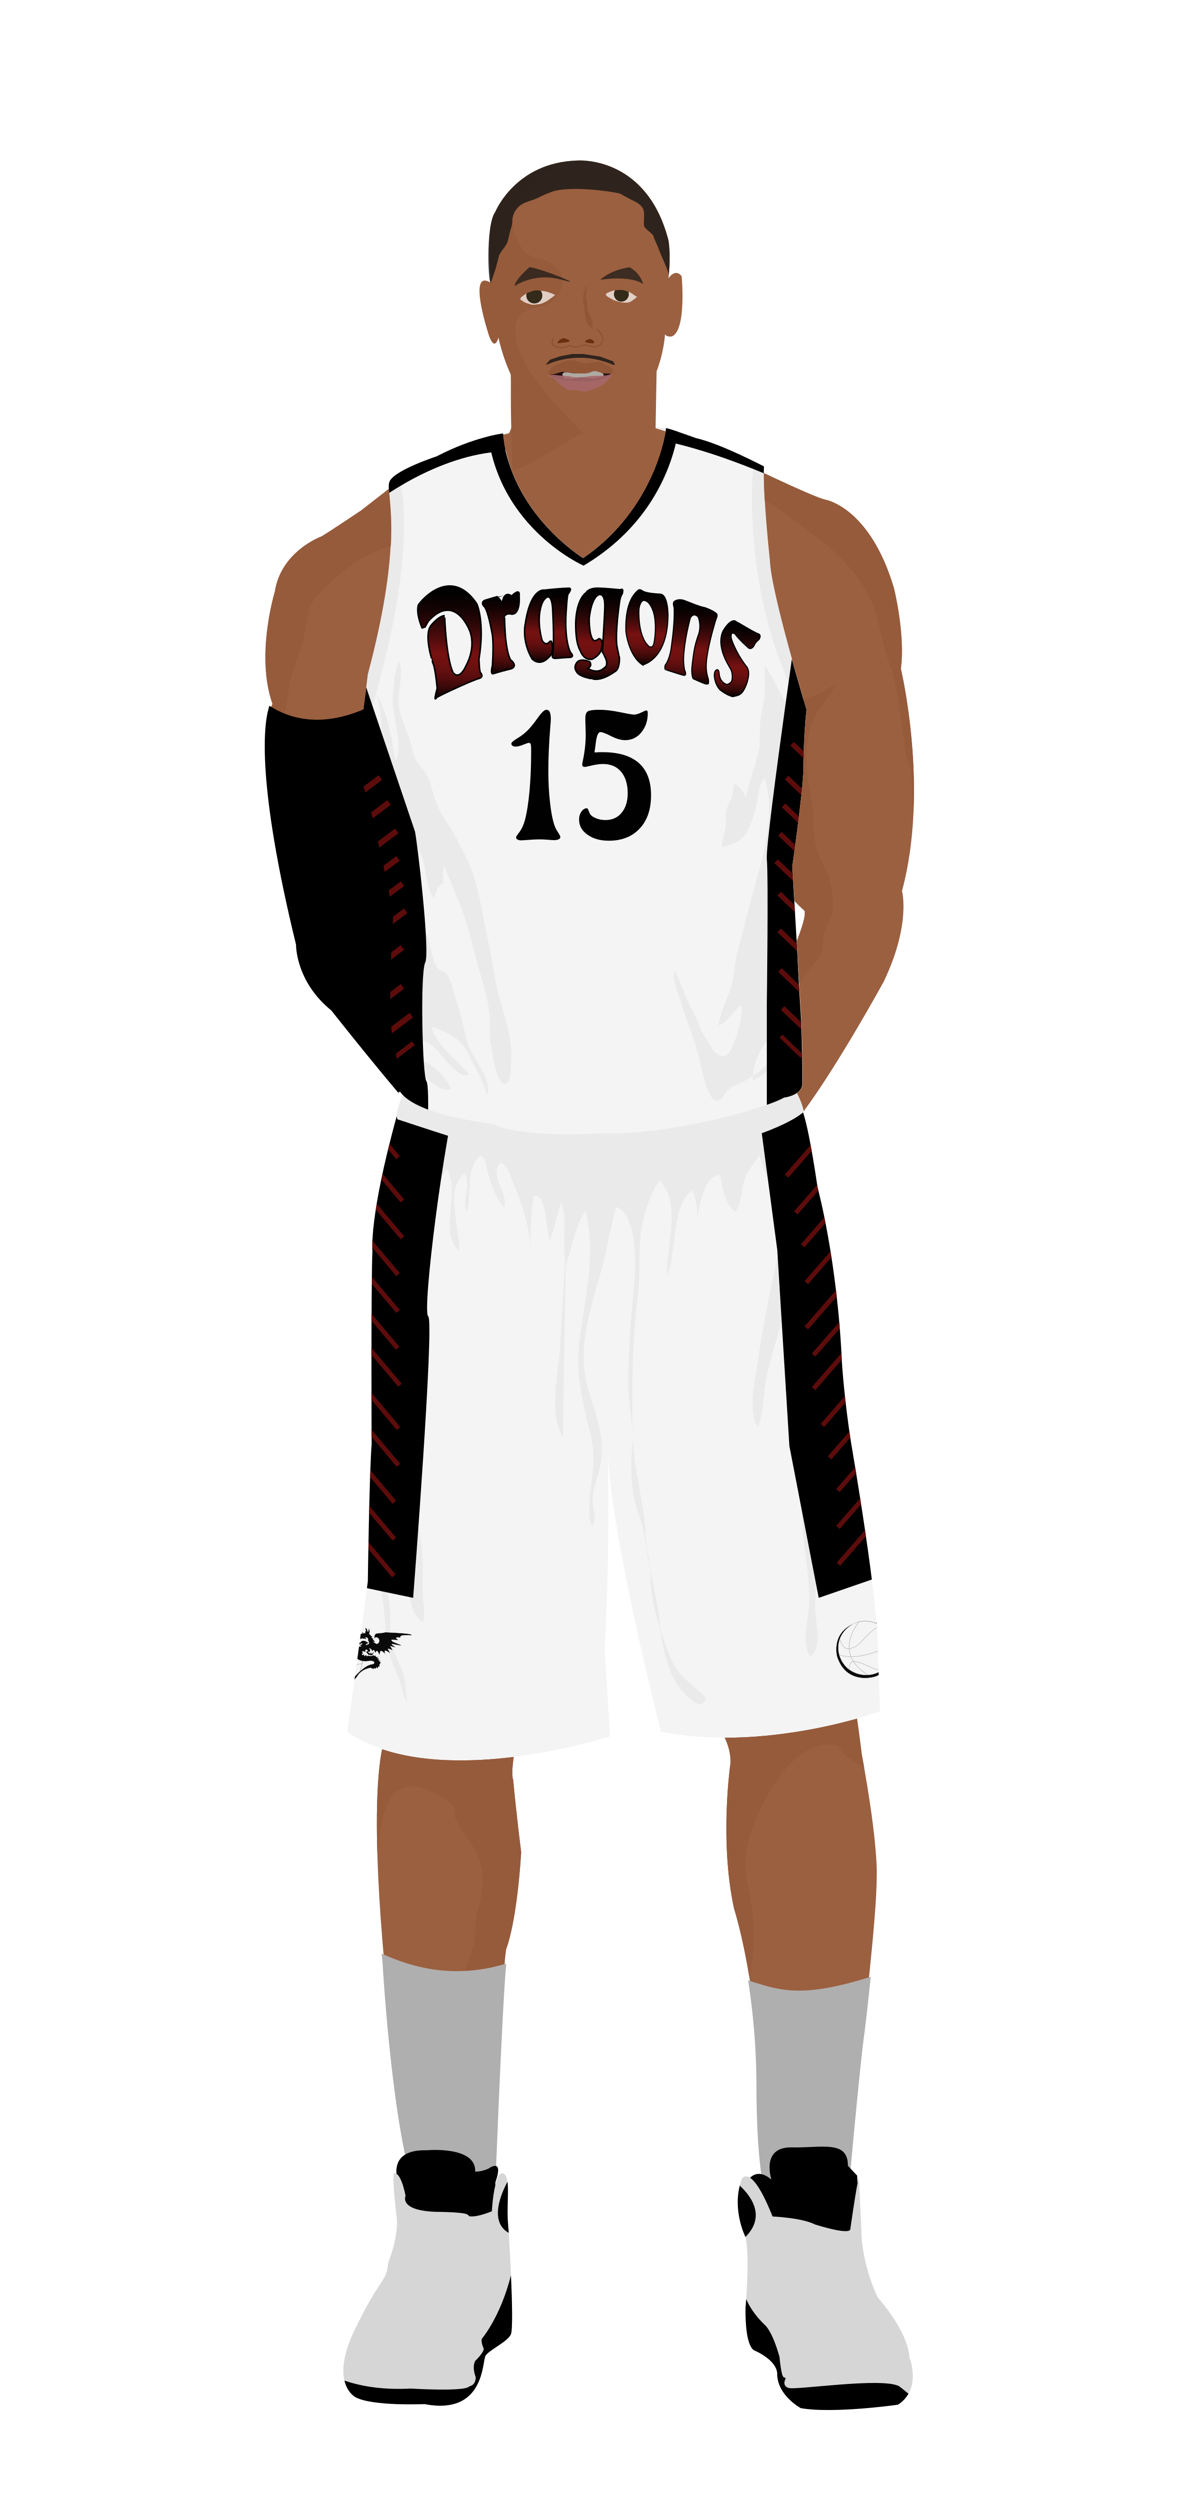 			<svg id="s5b3d707a7fda6" xmlns="http://www.w3.org/2000/svg" xmlns:xlink="http://www.w3.org/1999/xlink" x="0px" y="0px" width="1029.1px" height="2172px" viewBox="0 0 1029.1 2172">
			
			<defs>
				<style type="text/css"><![CDATA[
								
									#s5b3d707a7fda6 .headband .base{fill:#b0afaf;}
					#s5b3d707a7fda6 .headband .shadow{fill:#a6a5a5;}
					#s5b3d707a7fda6 .skin{fill:#9b6040;}
					#s5b3d707a7fda6 .skin.shadow{fill:#965b3b;}
					#s5b3d707a7fda6 .arms .wrap {fill:#000000;stroke-width:4;stroke:#000000}
					#s5b3d707a7fda6 .legs .wrap {fill:#000000;stroke-width:4;stroke:#000000}
					#s5b3d707a7fda6 .legs .socks {fill:#b0afaf;stroke-width:3;stroke:#b0afaf}
					#s5b3d707a7fda6 .shoes .base{fill:#d6d6d6;}
					#s5b3d707a7fda6 .shoes .sole{fill:#000000;}
								#s5b3d707a7fda6 .waist-base .uniform{fill:#e5e5e5;}
				]]></style>
			</defs>
			
			<defs><style type="text/css"><![CDATA[
#s5b3d707a7fda6 .uniform{fill:#f4f4f4;}
#s5b3d707a7fda6 .uniform.shadow{fill:#eaeaea;}
#s5b3d707a7fda6 .uniform-pattern .identifiers .number path{ fill:#020101;}
]]></style></defs>
<g class="uniform uniform-base"><g class="jersey jersey-base"><path class="uniform" d="M324.6,723.6c5.6,24.6,11.8,49.4,15,74.4c0,0-6.9,94.4,2,114.8l4.6,31.9c0,0,0.9,21.2,82.3,31.8c0,0,19.5,12.4,96.4,8c0,0,38,2.7,106.2-14.2c0,0,38-9.7,50.4-16.8c0,0,15.9-1.8,15.9-12.4c0-10.6-0.2-23.7-0.9-51.5c0,0-2.7-42.5-3.3-58.4c0,0-3.8-66.1-4.6-78.5c0,0,8.8-61,9.7-84c0,0,0-29.2,2.7-52.2c0,0-31-101.7-31.9-129.2c0,0-6.4-60.2-5.1-82.1c0,0-37.8-19.9-59.1-24.6c0,0-21.9-8-25.9-8.6c0,0-8,69-72.3,112.8c0,0-63.3-39.2-69.4-108.2c0,0-24.8,2.7-57.9,19.9c0,0-34.1,11.1-40.3,20.8c-6.2,9.7,15,39.8-19.5,169c0,0.1,0,0.2,0,0.3c-1.4,11.4-2.8,22.8-4.4,34.2c-1.8,12.6-6.1,26.6-5.9,39.2c0.1,8.7,6.8,32.3,14.3,56.9"/><path class="uniform shadow" d="M323.6,716.8c7.7,25.1,16.4,51.1,20.1,63.2c5.9,19.1,7.8,36,7.8,56.5c0,13.7-3.5,25.5-6.7,38.5c-1.8,7.5-4.8,23.2-0.1,30c1.5-4.8,3.2-9.7,4.8-14.4c2,11.6,5.2,29.3,13.3,38.7c4.7,5.4,21.2,20.9,29.2,16.7c-3.4-8.5-9.9-15-17.2-20.5c-6.8-5.1-18.4-5.7-16.7-15.8c2.1-12.8,16.7-3.4,21.7,2.4c4,4.6,21.5,28.1,27.4,20.6c-9.6-11.3-28.8-25.5-31.9-40.5c6.6,1.6,17.7,6.8,23,11.4c6.1,5.3,9.3,13.2,12.9,20.2c3.9,7.7,9.9,17.5,11.2,26c0.4,0,1.4,0.1,1.9,0.1c1-18.7-15.7-31-19.1-47.7c-2.6-12.6-6.2-25.7-10-37.8c-1.6-5.3-3.7-14.9-7.6-18.8c-1.8-1.9-5.1-2.1-6.5-3.7c-4.8-5.3-6.5-18.1-8.3-24.8c-2.7-9.9-7.8-17.5-12.8-26.5c-10.3-18.7-17.7-45.6-15.7-67c2,1.6,4,3,6.4,3.4c0.1-2.9,0.5-5.9,1.2-8.7c3.6,7.3,8.8,14.4,12.9,21.6c6.9,12.2,4,30.2,12.6,40.8c1.2-4.7,2.7-11.5,7.7-13.3c0.2-4.9-0.4-10.4,0.6-14.9c4.5,9.2,8.2,19.2,12.3,28.7c8.4,19.5,12.2,39.5,18.1,59.8c4.3,14.9,9.3,30.2,9.6,45.8c0.1,6.3-0.5,12.5,0.8,18.7c0.9,4.7,4.2,38.4,13.3,35.8c4.6-1.3,4-13.6,4.3-17.2c2.6-26.3-9.5-48.4-13.7-73.5c-2.4-14.6-5.1-28.3-8.2-43c-4.7-22.2-7.3-45.6-18.4-65.5c-4-7.1-7-14.6-11.3-21c-5.4-8-10.6-16.2-14.1-25.7c-2.5-7-3.7-14.9-7.2-21.5c-3.2-6-8.6-10.3-11.2-16.9c-1.5-3.9-2.1-8-3.2-12c-2.8-10.5-8.7-21.2-10.2-31.8c-1.6-11.3,5.4-30.4-0.5-39.6c-0.1,5.7-3.1,11-3.4,16.8c-0.3,4-0.8,7.9-1.2,11.9c-1.6,18.5,8.7,40.8,3.2,58.1c-3.4-4-2.9-12.3-3.9-17c-3-15.1-6.7-28.3-14.3-42.2c4.7,11.9,4.8,27.3,4.9,40c0,9-2.3,17.2-2,26.3c0.3,8.8,2.9,17.1,3.9,25.7c-6.4-5.9-11.3,20.1-9,30.3"/><path class="uniform shadow" d="M660.1,650c0.5-11.7-0.1-23.1,2.5-34.4c1.1-4.9,2-9.6,2.1-14.6c0.2-7.3-0.3-15.1,0.1-22.2c8.2,10.1,11.9,22.7,19.1,33.2c1.6-4.2,0.5-10.4,0.7-15.1c7.3,7,11,25.7,11.9,35.4c1.5,16.6-4.4,33.9-8.1,49.9c-2.7,11.9-3.5,24.1-5.2,36.1c-2.2,15.5-7.6,30.4-6.5,46.5c7.1-1.3,7.5,10.2,6.6,14.9c-2.5,13.6-5.1,23.4-4.7,37.4c0.3,10.3-2.1,18.9-4,28.8c-0.8,4.1-5.6,11.5-4.9,14.6c9.6-2.8,4.5-17.3,10.9-19.4c0.7,10.5-3.3,18.2-3.9,28.2c-0.5,8.7,1.1,16.9,2.1,25.4c2.1-1,3.5-3.2,3.7-5.5c-5.7,7.8-14.4,11.6-19.5,20.1c-5.2,8.6-9.2,19.4-8.8,29.5c5.8-2.7,12.5-7.4,15.7-13.1c2.9-5,2.9-8.3,7.4-12.3c-9.7,11.7-19.8,20.7-33.3,27.3c-4.8,2.3-8.8,3.3-12.4,7.4c-2.2,2.5-4.3,9-9.2,8.1c-7.2-1.3-11.9-24.9-13.5-31.6c-2.9-12.9-6.6-24.2-11.2-36.4c-3.2-8.5-5.7-17.4-8.6-26c-2-5.8-4.4-13.7-2.8-19.3c5.8,11.3,9.2,23.4,15.5,34.6c4.3,7.7,6.1,16.1,10.9,23.4c3.2,5,8.4,16.2,15,16.5c7.1,0.3,9.7-10.3,11.7-15.5c3.6-9.2,5.9-18.7,5.1-28.7c-6.7,4.3-12.6,15.5-20,17.6c1.4-10,5.9-20,9.7-29.6c4.6-11.7,3.7-24.4,7.3-36.6c6.2-20.7,10.5-42.1,16.7-62.9c6.9-23.3,15.6-61.2,6.3-85.4c-5.1,4.4-4.9,13.3-6.2,19.6c-1.6,7.6-3.8,15.4-7,22.5c-4.8,10.7-11.6,15.3-23.7,17.1c-0.4-6.1,2.7-12,3.3-18.1c0.4-3.8-0.8-8.1-0.1-11.8c1.1-5.7,4.9-10.4,6-16c0.7-3.1,0.6-6.1,1.5-9c4.1,2.4,8.3,7.5,10,12.1c2.3-10.1,5.6-20.2,8.4-30.1c1.6-5.6,2.2-11.3,5.3-16.6"/><path class="uniform shadow" d="M424.4,379.2c11.1,80.6,82.8,112.2,82.8,112.2c80.8-47.9,81-116.6,81-116.6l-9-2.8c0,0-8,69-72.3,112.8c0,0-63.3-39.2-69.4-108.2l-11.5,2.2C425.4,378.9,424.9,379,424.4,379.2z"/><path class="uniform shadow" d="M506.8,484.8C571.2,441,579.2,372,579.2,372c-88.3-7.5-141.8,4.6-141.8,4.6C443.6,445.6,506.8,484.8,506.8,484.8z"/><path class="uniform shadow" d="M346.4,411c-3.3,2.1-5.9,4.2-7.2,6.3c-6.2,9.7,15,39.8-19.5,169c0,0.1,0,0.2,0,0.3c-1.4,11.4-2.8,22.8-4.4,34.2c-1.7,12.3-5.9,25.9-5.9,38.3C358.9,511.6,354,440.6,346.4,411z"/><path class="uniform shadow" d="M664.1,405.1c0,0-3.6-1.9-9.1-4.6c-2.9,33-6,131.5,45.4,222.1c0.2-2.1,0.4-4.2,0.6-6.3c0,0-31-101.7-31.9-129.2C669.2,487.2,662.8,427,664.1,405.1z"/></g><g class="waist waist-base"><path class="uniform shadow" d="M681.6,953.4c-12.4,7.1-50.4,16.8-50.4,16.8C563,987.1,525,984.4,525,984.4c-77,4.4-96.4-8-96.4-8c-52.5-6.8-71.5-18.1-78.3-25.2c-8.3,17.5-4.6,21.2-4.6,21.2c2,0.7,30.5,10,30.5,10c63.7,21.2,101.5,23.2,101.5,23.2c65.7,5.3,100.9,0.7,100.9,0.7c102.8-19.9,120.8-41.1,120.8-41.1c1.3-3.2-0.9-11.1-3.6-18.6C691.5,952.3,681.6,953.4,681.6,953.4z"/></g><g class="shorts shorts-base"><path class="uniform" d="M763,1437.6c2-38.5-23.2-183.8-23.2-183.8c-6-37.8-8-69.7-8-69.7c-4-89.6-21.2-152.6-21.2-152.6c-5.9-39.9-10-57.4-12.6-65.1c-5.6,4.8-31.3,22.8-119.5,39.9c0,0-35.2,4.6-100.9-0.7c0,0-37.8-2-101.5-23.2c0,0-28.5-9.3-30.5-10c0,0-0.6-0.7-0.8-2.7c-24.2,87.8-21.1,116.8-21.1,116.8c-1.3,31.2-0.7,168.5-0.7,168.5c-2,24.5-3.3,118.8-3.3,118.8c-2,16.6-17.9,130.7-17.9,130.7c76.3,53.1,228.3,4,228.3,4c-0.7-19.2-4.6-74.3-4.6-74.3c4.4-80.5,3.3-151.7,2.8-172.8c3,75.8,46.3,243.1,46.3,243.1c92.9,17.9,190.4-17.9,190.4-17.9L763,1437.6z"/><path class="uniform shadow" d="M715.2,1168.2c4.1-13.7-1.4-30.5-2.9-44.3c-1.2-11.6-1.8-22.4-2.4-34.2c-0.6-12.1-4.5-21.5-6.4-33.5c-1.5-9.1-2.6-18.2-5.1-26.8c-5-17.4-10.4-35.5-16.9-53.1c-16.5,8-47.3,19.1-103,29.9c0,0-35.2,4.6-100.9-0.7c0,0-37.8-2-101.5-23.2c0,0-9.2-3-17.6-5.7c-0.3,7.2-1.7,15.1-2.6,20.1c-2.2,12.5-10.4,23.3-16.1,34.3c-6.5,12.4-4.2,25-6,38.4c-1.2,9.2-7.4,17.7-6.9,27.2c8.8-5.1,8.8-17,13.3-25.6c7.6,10.5,1.7,38.1,0,51.1c-2.4,18-1.1,36.9-1.1,55.1c0,19.4,0.2,38.8-2.7,57.5c-2.3,15,3.6,30.2,3.6,45.1c0,16.5-3.8,31.3-7.1,47.3c-4.3,20.4-6.6,34.8-1.7,55.2c4.2,17.6,2.8,35.7,7.1,53.2c2.2,9.1,6.4,17.2,9.5,26c1.9,5.3,2.6,12.4,6,16.7c-1.5-9.3-0.8-17-4.1-26.1c-2.4-6.6-5.5-12.8-7.9-19.4c-3.4-9.5-2.7-18.5-2.7-28.8c0-10.9-1.9-18.6-3.3-28.9c-2.1-15.5,3-29.1,7.8-44.2c19.1,19.4,1.8,62.2,23.9,78.6c2.4-7.4,0.2-16.5-0.1-24.3c-0.3-8.9,0.2-17.8,0-26.6c-0.4-20.7-5.4-39.3-8.6-59.4c-5.3-32.8-8.1-66-14.4-98.9c-5.3-27.9-5.8-51.7,2.6-79.1c9.7-31.6,13-64,23.2-95.4c3.2,4.1,4.8,10.7,4.6,16.9c3.5-9.7,8.5-17.5,13.1-27.5c13.5,19.3-7.3,54.8,11.2,71.6c1.1-20.5-13.4-52.2,4.5-67.4c6.8,10.8-2.5,22.6,2,33.3c4.8-14.6-1.5-38.4,12.2-48.9c4.8,3.1,4.7,10.4,6.4,15.7c2.8,8.9,7,22.5,14,29.7c3.6-9.9-8.2-21.9-6.3-32.4c2.4-13.2,8.4-3.2,11.5,4.2c8.5,20.1,17.6,44,17.7,65.9c0-16.7-0.2-31.5,2.8-47.7c11.5-3.3,10.7,31.4,14.1,39c3.8-10.8,5.8-22.3,9.8-33c4,9.3,2.5,21.4,2.5,31.5c0,6.7,0.4,13.5,0.7,20.3c-1.3,23.1-4.3,75-4.3,75.5c-1.8,23-9.9,55.6,2.8,76.7c-0.3-22.2,1.7-107.6,2.1-147.6c0.6-2.8,1.3-5.7,2.2-8.5c3.7-11.9,7.6-31.5,15.1-41c9.8,37.4-1.1,76.6-5.3,113.5c-3.3,29.4,2.6,52.1,9.5,79.8c4.6,18.4,2.4,31.5,0.2,49.5c-0.7,5.8-2.9,27.2,1.8,30.5c3.6-7.2,0.3-13.3,0-20c-0.6-10.5,3.7-19.5,6-29.4c5.8-25-2.4-44.7-9.8-68.7c-10-32.7,0.8-67,10-98.9c5.7-19.8,9-40.2,14.2-59.7c18.2,5.5,17.3,50.3,15.8,66.1c-2.8,28.8-5.2,57-5.2,86c0,19.4,4.9,37.3,3.3,56.4c-1.2,14.8-1,31.3,2,45.9c2,9.8,6.7,18.8,8.2,28.7c1.6,10.7,3.5,21.2,5.5,31.6c0.2,2.5,0.5,6,0.5,7.5c0.1,15.5,3.4,29.3,8.1,43.7c0.9,7,2.5,16.3,4.3,22.8c3.8,14.2,9.1,27.1,19.3,36.3c4.3,3.8,12.5,12.3,16.4,1.6c-8.8-10.1-20.3-15.8-27-27.4c-5-8.8-8.1-18.5-11.4-28.1c-0.3-0.8-0.9-3.1-1.3-4.8c-1.1-9.2-1.9-18.5-4-27.5c-1.6-7.2-3.5-17.6-4.9-25.1c-0.4-4.3-1.1-8.6-2.1-13c-2.4-10.4-1.6-20-3-30.4c-3.5-25.4-10.1-50.1-10.3-76.2c-0.3-38.4-0.4-76.3,4.4-114.1c2.4-18.4,1.1-36.7,2.6-54.8c1-12.4,8.4-39.1,16.7-48.4c19.5,20.3,5.4,57.7,6.4,82.5c8.4-18.6,3.4-61.4,22-73.7c3.1,6.4,4.5,15.5,4.3,24.4c2.2-14,5.7-30,13.5-35.6c7.9-5.7,6.3-0.1,8,7.6c1.8,8.2,5,16.3,11.1,22.4c6.3-6.2,5.4-22.1,9.3-30.5c3-6.4,8.3-13.6,12.1-18.6c2.1,5.6,3.9,15.1,7.7,19.4c2.8-5.1,2.2-9.9,6.4-13.5c15.2,37.2,1.4,81.1-6.2,118.7c-4.1,20.3-7.3,40.9-10.4,61.1c-2.2,14.3-7.4,37.3,1.3,50.2c5.7-16.8,4.4-34.9,9.2-52c4.4-15.9,8.6-31,13.2-46.9c6-20.5,8.2-42.7,14.2-62.5c0.3,13.6-3.1,26.9-4.6,40.5c-1.3,12.5-0.7,25-1.9,37.5c-2,21.2-6.4,44.7-4.1,66c2.9,26.5,16.2,51.9,13.1,79.4c-3.6,32.2,6.9,61.6,5.1,93.5c-0.8,14.3-6.5,30.6,1,43.9c11.2-8.4,4.8-28.4,4.5-40c-0.3-11.6,0.9-23.3,0.9-35c0-10.9,0-21.7,0-32.6c0-14.4,3.1-27.8,3.6-42c0.4-11.4-2.7-22.4-2.7-33.9c0-8.4,0-16.8,0-25.2c0-22.3-4.5-46.3-2.5-68.1C711.6,1162.6,714.2,1164.9,715.2,1168.2z"/></g></g><g class="mask-shorts"><g><defs><path id="s5b3d707a7fda6-shorts-clip-path-def" d="M763,1437.6c2-38.5-23.2-183.8-23.2-183.8c-6-37.8-8-69.7-8-69.7c-4-89.6-21.2-152.6-21.2-152.6c-5.9-39.9-10-57.4-12.6-65.1c-5.6,4.8-31.3,22.8-119.5,39.9c0,0-35.2,4.6-100.9-0.7c0,0-37.8-2-101.5-23.2c0,0-28.5-9.3-30.5-10c0,0-0.6-0.7-0.8-2.7c-24.2,87.8-21.1,116.8-21.1,116.8c-1.3,31.2-0.7,168.5-0.7,168.5c-2,24.5-3.3,118.8-3.3,118.8c-2,16.6-17.9,130.7-17.9,130.7c76.3,53.1,228.3,4,228.3,4c-0.7-19.2-4.6-74.3-4.6-74.3c4.4-80.5,3.3-151.7,2.8-172.8c3,75.8,46.3,243.1,46.3,243.1c92.9,17.9,190.4-17.9,190.4-17.9L763,1437.6z"/></defs><clipPath id="s5b3d707a7fda6-shorts-clip-path"><use xlink:href="#s5b3d707a7fda6-shorts-clip-path-def" overflow="visible"/></clipPath></g></g><g class="mask-jersey"><g><defs><path id="s5b3d707a7fda6-jersey-clip-path-def" d="M324.6,723.6c5.6,24.6,11.8,49.4,15,74.4c0,0-6.9,94.4,2,114.8l4.6,31.9c0,0,0.9,21.2,82.3,31.8c0,0,19.5,12.4,96.4,8c0,0,38,2.7,106.2-14.2c0,0,38-9.7,50.4-16.8c0,0,15.9-1.8,15.9-12.4c0-10.6-0.2-23.7-0.9-51.5c0,0-2.7-42.5-3.3-58.4c0,0-3.8-66.1-4.6-78.5c0,0,8.8-61,9.7-84c0,0,0-29.2,2.7-52.2c0,0-31-101.7-31.9-129.2c0,0-6.4-60.2-5.1-82.1c0,0-37.8-19.9-59.1-24.6c0,0-21.9-8-25.9-8.6c0,0-8,69-72.3,112.8c0,0-63.3-39.2-69.4-108.2c0,0-24.8,2.7-57.9,19.9c0,0-34.1,11.1-40.3,20.8c-6.2,9.7,15,39.8-19.5,169c0,0.1,0,0.2,0,0.3c-1.4,11.4-2.8,22.8-4.4,34.2c-1.8,12.6-6.1,26.6-5.9,39.2c0.1,8.7,6.8,32.3,14.3,56.9"/></defs><clipPath id="s5b3d707a7fda6-jersey-clip-path"><use xlink:href="#s5b3d707a7fda6-jersey-clip-path-def" overflow="visible"/></clipPath></g><g><defs><path id="s5b3d707a7fda6-waist-clip-path-def" d="M681.6,953.4c-12.4,7.1-50.4,16.8-50.4,16.8C563,987.1,525,984.4,525,984.4c-77,4.4-96.4-8-96.4-8 c-52.5-6.8-71.5-18.1-78.3-25.2c-8.3,17.5-4.6,21.2-4.6,21.2c2,0.7,30.5,10,30.5,10c63.7,21.2,101.5,23.2,101.5,23.2 c65.7,5.3,100.9,0.7,100.9,0.7c102.8-19.9,120.8-41.1,120.8-41.1c1.3-3.2-0.9-11.1-3.6-18.6 C691.5,952.3,681.6,953.4,681.6,953.4z"/></defs><clipPath id="s5b3d707a7fda6-waist-clip-path"><use xlink:href="#s5b3d707a7fda6-waist-clip-path-def"  overflow="visible"/></clipPath></g></g>
<g class="uniform-pattern">
	<g class="shorts" clip-path="url(#s5b3d707a7fda6-shorts-clip-path)">
	
		<g class="logo" transform="rotate(-10, 8300, -3400)">
		<svg y="0" x="0" width="90" height="90" xmlns="http://www.w3.org/2000/svg" xmlns:xlink="http://www.w3.org/1999/xlink" viewBox="0 0 447.3 298"><g class="ball"><ellipse fill-opacity="0" stroke="#B3B3B3" stroke-width="2" stroke-miterlimit="10" cx="136.8" cy="168.8" rx="120.3" ry="123.2"/></g><g class="lines"><path fill="none" stroke="#B3B3B3" stroke-width="2" stroke-miterlimit="10" d="M16.6,168.1"/><path fill="none" stroke="#B3B3B3" stroke-width="2" stroke-miterlimit="10" d="M16.6,168.1c5.9,4.4,76.4,52.6,240.4-2"/><path fill="none" stroke="#B3B3B3" stroke-width="2" stroke-miterlimit="10" d="M257.1,168.8c0-68-53.8-123.2-120.3-123.2c-2.1,0-4.1,0.1-6.2,0.2"/><path fill="none" stroke="#B3B3B3" stroke-width="2" stroke-miterlimit="10" d="M130.6,45.8C83.1,89.7,11.3,186.3,144.8,291.7"/><path fill="none" stroke="#B3B3B3" stroke-width="2" stroke-miterlimit="10" d="M52,245.7c1.6-13.2,8.6-37.2,26-35.2c5.4,0.6,10.8,3,15.7,5.1c13.6,5.8,26.4,13.7,38.5,22.2c11.9,8.3,22.9,16.3,36,22.7c5.9,2.9,12,5.5,18.2,7.6"/><path fill="none" stroke="#B3B3B3" stroke-width="2" stroke-miterlimit="10" d="M52,245.7"/><path fill="none" stroke="#B3B3B3" stroke-width="2" stroke-miterlimit="10" d="M221.2,81.1"/><path fill="none" stroke="#B3B3B3" stroke-width="2" stroke-miterlimit="10" d="M36.7,102.7C38,121,42,140,58,150c14,9,48-5,49-6c28-17,50-38,79-53c11-6,23-11,35.2-9.9"/></g><g class="dragon"><path fill="#0A0A0A" stroke="#F2F2F2" stroke-miterlimit="10" d="M116.4,47.2c0,0-75.9,15.1-91.9,88.7c0,0-14.8,50.9,24.4,100.4c0,0,44,55.3,119.5,40c0,0,44.7-10.1,72-58.4c0,0,30.2-48.3,58.4-56.8c0,0,13.5-3.3,7.5-11.3c0,0-8-7.3-28.3,1.5c0,0-37.7,13-58.1-12.8c0,0-4.8-8.2-3.2-19.5c0,0,4.1-15.8,16.6-24.3c0,0,2.5-1.5,5.2-1c0,0,3.2-1.5-0.5-2.8l-7-3c0,0,11-1.8,11.2-6c0,0,0.7-3-2.8-1.8l-4.8,4.2c0,0-8,2.8-9,9c0,0-3-5,4.3-11.5c0,0-4.3-0.3-7.5,5.3c0,0-1-8.8,9.5-9c0,0,3.8-1.3,3.5-5.5c0,0,3-4,7-4.5c0,0,8.8-5.8,27,5.5c0,0-8.8,3.8-10,8.8c0,0-1,2.8,3.5-0.3l8.6-6.3c0,0,2.1-1-3.4-6l0.4-2.3V65l-4.3-0.8c0,0,3.3-14-12.8-13.3l6.8,9.8l-9.6-3.5l-0.2,2l-3.7-0.5L243,60l-4.7-2.5l2.5,3l-7-0.3c0,0-6.9,9.5-17.1,7.8c0,0-3.6-2.5,0-5l6.6-3.3c0,0-3-4.8-19.5,8.5c0,0-3-10.5,6.5-14.8c0,0,11-2.8,13.5-6.3l3.8-6.5c0,0,4.8-3.5,8.3-2l-3.5-8.3l9.3,5.5l2.5-2.3l3.5-1.3c0,0-3-3.3-1.3-6l3-2.6l-1-2.4H246c0,0,0-9.3-2.5-11.5c0,0,10.3,3.3,13,15.8l2.8-1.5c0,0-0.3-12.1-1.3-13.9s11.8,10.2,6.3,22.7c0,0,8.3,8,16.8,10.7l0.5,1.2l-3.5,1.5l-1.3,1c0,0,6,2.7,12,5.2l-5,0.7c0,0,11.8,9.7,13.3,11s-9.5-0.3-9.5-0.3s14,7.7,16.8,6.7s7.5-3.5,8.3-11.8c0,0,2-6.8-5.3-11.8c0,0,0-2.8-7.5-3.5c0,0-6-1-7,2.5l-0.8,6c0,0-1,0.5-3.3-8.5c0,0-2-11.8,6.3-16.8l32.8-9.3l2.5-2.3c0,0,104.3-14.3,114-10l3,2.8c0,0-35.3,5.5-41.3,8c0,0-8.8,4.3-6,10.8c0,0-13.3,0.5-15.3,2.5c0,0-9.3,0.8,9.5,9.3c0,0-30,3.5-30.3,4.3c-0.2,0.7,1.8,5,9.5,7.2c0.4,0.1,0.8,0.2,1.2,0.3c8.8,2,32.8,6.5,34.3,7.5l0.8,2.3l-41.5-0.3c0,0,2.8,5,18,11l0.3,1.5c0,0-16-1-23-2.8c0,0,9,11.5,12,14l-0.8,2.3c0,0-20-5.5-18.8-1c0,0,9.3,9.5,12,16c0,0-18.3-9.8-23.5-7c0,0-1.5,7,5,16.3c0,0-17.5-17.5-24-11c0,0-1.8,12.6,0.2,17.7c0.1,0.3,0.2,0.5,0.3,0.8c2.5,4.5-9-12.3-10.8-13.8s-6.3-8.8-10.5,8l-2.3-5.5c0,0-7-15.3-11.5,0.5c0,0-3-7.3-6-8.5l-7.5-3.8c0,0-4.5,0,5.5,7c0,0,0.3-0.8-2,2.8c0,0-1.3,3.5,2,6.8l-3.5-0.3c0,0-2.3-0.8-3-0.8s-5.5,8.3,1.3,2.8c0,0,1.8,3.5,6.3,4c0,0,2.2-1.6,3.5-8c0,0,0.5,5,2.8,7.3c0,0,4.5,1.3,5.8-13c0,0,4.5,9-1.5,17.3c0,0,0,4.5-17.8,2.8c0,0-7-6.8-9.8-7.3c0,0-2.3-5.8,1.3-6.3c0,0,5.4-1,3.3-3l-3.9-2.8c0,0-11.1-2.5-5.1,7v3.8c0,0-11-5.3-14.3,0.5c0,0,0.3,2.3,5.8,5c0,0-5,4.8-5,6.5s5.6,3.3,9.6-3c0,0,1.8,12.8,4.8,6.5l2.8-5.8c0,0,3.9,5.5,5.3,6.3c0,0,4.7-2.5,4.9-5s1,2,4.3,1.8s3.6,2,5.5-1l2.5-1.8l3,1.8c0,0,5.6-3,5.3-6.5c0,0,5.8,4.3,7.8,3l3-3.3c0,0,1,7,6,7.3l7.8-2.8l2,1c0,0-6.3,2.3-6.5,4.5c0,0,1.5,2.8,9.8,2.8c0,0-1.5,2.8-4.5,5c0,0,7.3,3.3,13,2.8L328,143c0,0,7,1.3,10,4.8l-5,0.3l2.8,6.3l-4,0c0,0,1.3,12.3,2.5,11.3H331c0,0-4-0.3-3.3,2.5s0,7.5,0,7.5s-5.5-6.5-7.3-4.5c0,0-0.5,4.9-2.5,7.4c0,0-3-3.3-4-3.1s-4.5,5.8-5.8,7.1l-1.3-5.1l-4.5,3.9c0,0-0.3-4.2-3.8-4.2s-30,8.2-48,35.7c0,0-22.3,66.7-91.8,78.2c0,0-129.5,18-147.5-114.5C11.5,176.5,0.3,68.4,116.4,47.2z"/></g></svg>		</g>
		<g class="logo" transform="rotate(10, -7800, 2250)">
		<svg y="0" x="0" width="90" height="90" xmlns="http://www.w3.org/2000/svg" xmlns:xlink="http://www.w3.org/1999/xlink" viewBox="0 0 447.3 298"><g class="ball"><ellipse fill-opacity="0" stroke="#B3B3B3" stroke-width="2" stroke-miterlimit="10" cx="136.8" cy="168.8" rx="120.3" ry="123.2"/></g><g class="lines"><path fill="none" stroke="#B3B3B3" stroke-width="2" stroke-miterlimit="10" d="M16.6,168.1"/><path fill="none" stroke="#B3B3B3" stroke-width="2" stroke-miterlimit="10" d="M16.6,168.1c5.9,4.4,76.4,52.6,240.4-2"/><path fill="none" stroke="#B3B3B3" stroke-width="2" stroke-miterlimit="10" d="M257.1,168.8c0-68-53.8-123.2-120.3-123.2c-2.1,0-4.1,0.1-6.2,0.2"/><path fill="none" stroke="#B3B3B3" stroke-width="2" stroke-miterlimit="10" d="M130.6,45.8C83.1,89.7,11.3,186.3,144.8,291.7"/><path fill="none" stroke="#B3B3B3" stroke-width="2" stroke-miterlimit="10" d="M52,245.7c1.6-13.2,8.6-37.2,26-35.2c5.4,0.6,10.8,3,15.7,5.1c13.6,5.8,26.4,13.7,38.5,22.2c11.9,8.3,22.9,16.3,36,22.7c5.9,2.9,12,5.5,18.2,7.6"/><path fill="none" stroke="#B3B3B3" stroke-width="2" stroke-miterlimit="10" d="M52,245.7"/><path fill="none" stroke="#B3B3B3" stroke-width="2" stroke-miterlimit="10" d="M221.2,81.1"/><path fill="none" stroke="#B3B3B3" stroke-width="2" stroke-miterlimit="10" d="M36.7,102.7C38,121,42,140,58,150c14,9,48-5,49-6c28-17,50-38,79-53c11-6,23-11,35.2-9.9"/></g><g class="dragon"><path fill="#0A0A0A" stroke="#F2F2F2" stroke-miterlimit="10" d="M116.4,47.2c0,0-75.9,15.1-91.9,88.7c0,0-14.8,50.9,24.4,100.4c0,0,44,55.3,119.5,40c0,0,44.7-10.1,72-58.4c0,0,30.2-48.3,58.4-56.8c0,0,13.5-3.3,7.5-11.3c0,0-8-7.3-28.3,1.5c0,0-37.7,13-58.1-12.8c0,0-4.8-8.2-3.2-19.5c0,0,4.1-15.8,16.6-24.3c0,0,2.5-1.5,5.2-1c0,0,3.2-1.5-0.5-2.8l-7-3c0,0,11-1.8,11.2-6c0,0,0.7-3-2.8-1.8l-4.8,4.2c0,0-8,2.8-9,9c0,0-3-5,4.3-11.5c0,0-4.3-0.3-7.5,5.3c0,0-1-8.8,9.5-9c0,0,3.8-1.3,3.5-5.5c0,0,3-4,7-4.5c0,0,8.8-5.8,27,5.5c0,0-8.8,3.8-10,8.8c0,0-1,2.8,3.5-0.3l8.6-6.3c0,0,2.1-1-3.4-6l0.4-2.3V65l-4.3-0.8c0,0,3.3-14-12.8-13.3l6.8,9.8l-9.6-3.5l-0.2,2l-3.7-0.5L243,60l-4.7-2.5l2.5,3l-7-0.3c0,0-6.9,9.5-17.1,7.8c0,0-3.6-2.5,0-5l6.6-3.3c0,0-3-4.8-19.5,8.5c0,0-3-10.5,6.5-14.8c0,0,11-2.8,13.5-6.3l3.8-6.5c0,0,4.8-3.5,8.3-2l-3.5-8.3l9.3,5.5l2.5-2.3l3.5-1.3c0,0-3-3.3-1.3-6l3-2.6l-1-2.4H246c0,0,0-9.3-2.5-11.5c0,0,10.3,3.3,13,15.8l2.8-1.5c0,0-0.3-12.1-1.3-13.9s11.8,10.2,6.3,22.7c0,0,8.3,8,16.8,10.7l0.5,1.2l-3.5,1.5l-1.3,1c0,0,6,2.7,12,5.2l-5,0.7c0,0,11.8,9.7,13.3,11s-9.5-0.3-9.5-0.3s14,7.7,16.8,6.7s7.5-3.5,8.3-11.8c0,0,2-6.8-5.3-11.8c0,0,0-2.8-7.5-3.5c0,0-6-1-7,2.5l-0.8,6c0,0-1,0.5-3.3-8.5c0,0-2-11.8,6.3-16.8l32.8-9.3l2.5-2.3c0,0,104.3-14.3,114-10l3,2.8c0,0-35.3,5.5-41.3,8c0,0-8.8,4.3-6,10.8c0,0-13.3,0.5-15.3,2.5c0,0-9.3,0.8,9.5,9.3c0,0-30,3.5-30.3,4.3c-0.2,0.7,1.8,5,9.5,7.2c0.4,0.1,0.8,0.2,1.2,0.3c8.8,2,32.8,6.5,34.3,7.5l0.8,2.3l-41.5-0.3c0,0,2.8,5,18,11l0.3,1.5c0,0-16-1-23-2.8c0,0,9,11.5,12,14l-0.8,2.3c0,0-20-5.5-18.8-1c0,0,9.3,9.5,12,16c0,0-18.3-9.8-23.5-7c0,0-1.5,7,5,16.3c0,0-17.5-17.5-24-11c0,0-1.8,12.6,0.2,17.7c0.1,0.3,0.2,0.5,0.3,0.8c2.5,4.5-9-12.3-10.8-13.8s-6.3-8.8-10.5,8l-2.3-5.5c0,0-7-15.3-11.5,0.5c0,0-3-7.3-6-8.5l-7.5-3.8c0,0-4.5,0,5.5,7c0,0,0.3-0.8-2,2.8c0,0-1.3,3.5,2,6.8l-3.5-0.3c0,0-2.3-0.8-3-0.8s-5.5,8.3,1.3,2.8c0,0,1.8,3.5,6.3,4c0,0,2.2-1.6,3.5-8c0,0,0.5,5,2.8,7.3c0,0,4.5,1.3,5.8-13c0,0,4.5,9-1.5,17.3c0,0,0,4.5-17.8,2.8c0,0-7-6.8-9.8-7.3c0,0-2.3-5.8,1.3-6.3c0,0,5.4-1,3.3-3l-3.9-2.8c0,0-11.1-2.5-5.1,7v3.8c0,0-11-5.3-14.3,0.5c0,0,0.3,2.3,5.8,5c0,0-5,4.8-5,6.5s5.6,3.3,9.6-3c0,0,1.8,12.8,4.8,6.5l2.8-5.8c0,0,3.9,5.5,5.3,6.3c0,0,4.7-2.5,4.9-5s1,2,4.3,1.8s3.6,2,5.5-1l2.5-1.8l3,1.8c0,0,5.6-3,5.3-6.5c0,0,5.8,4.3,7.8,3l3-3.3c0,0,1,7,6,7.3l7.8-2.8l2,1c0,0-6.3,2.3-6.5,4.5c0,0,1.5,2.8,9.8,2.8c0,0-1.5,2.8-4.5,5c0,0,7.3,3.3,13,2.8L328,143c0,0,7,1.3,10,4.8l-5,0.3l2.8,6.3l-4,0c0,0,1.3,12.3,2.5,11.3H331c0,0-4-0.3-3.3,2.5s0,7.5,0,7.5s-5.5-6.5-7.3-4.5c0,0-0.5,4.9-2.5,7.4c0,0-3-3.3-4-3.1s-4.5,5.8-5.8,7.1l-1.3-5.1l-4.5,3.9c0,0-0.3-4.2-3.8-4.2s-30,8.2-48,35.7c0,0-22.3,66.7-91.8,78.2c0,0-129.5,18-147.5-114.5C11.5,176.5,0.3,68.4,116.4,47.2z"/></g></svg>		</g>
		
		<path fill="#000000" d="M294.6,1374.6l64.5,13.5c0,0,18.6-240,13.1-244.5c-5.6-4.5,13.9-158.2,27.4-204.4s-135-52.1-135-52.1L294.6,1374.6z"/>
		<polygon fill="#000000" points="711.6,1388.1 798.6,1358.1 726.6,843.6 656.1,939.2 675.6,1086 686.1,1256.1 		"/>
		<g>
			<line fill="none" stroke="#5D0C0C" stroke-width="4" stroke-miterlimit="10" x1="342.3" y1="1369" x2="315.4" y2="1337"/>
			<line fill="none" stroke="#5D0C0C" stroke-width="4" stroke-miterlimit="10" x1="342.7" y1="1337" x2="315.7" y2="1305"/>
			<line fill="none" stroke="#5D0C0C" stroke-width="4" stroke-miterlimit="10" x1="342.7" y1="1305" x2="315.7" y2="1273"/>
			<line fill="none" stroke="#5D0C0C" stroke-width="4" stroke-miterlimit="10" x1="346.4" y1="1273" x2="319.5" y2="1241"/>
			<line fill="none" stroke="#5D0C0C" stroke-width="4" stroke-miterlimit="10" x1="346.4" y1="1241" x2="319.5" y2="1209"/>
			<line fill="none" stroke="#5D0C0C" stroke-width="4" stroke-miterlimit="10" x1="347.7" y1="1203.4" x2="320.7" y2="1171.4"/>
			<line fill="none" stroke="#5D0C0C" stroke-width="4" stroke-miterlimit="10" x1="345.6" y1="1171.3" x2="318.7" y2="1139.3"/>
			<line fill="none" stroke="#5D0C0C" stroke-width="4" stroke-miterlimit="10" x1="346" y1="1139.3" x2="319" y2="1107.3"/>
			<line fill="none" stroke="#5D0C0C" stroke-width="4" stroke-miterlimit="10" x1="346" y1="1107.3" x2="319" y2="1075.3"/>
			<line fill="none" stroke="#5D0C0C" stroke-width="4" stroke-miterlimit="10" x1="349.8" y1="1075.3" x2="322.8" y2="1043.3"/>
			<line fill="none" stroke="#5D0C0C" stroke-width="4" stroke-miterlimit="10" x1="349.8" y1="1043.3" x2="322.8" y2="1011.3"/>
			<line fill="none" stroke="#5D0C0C" stroke-width="4" stroke-miterlimit="10" x1="346" y1="1005.7" x2="319" y2="973.7"/>
		</g>
		<g>
			<line fill="none" stroke="#5D0C0C" stroke-width="4.068" stroke-miterlimit="10" x1="728.7" y1="1358.9" x2="756.6" y2="1326.9"/>			
			<line fill="none" stroke="#5D0C0C" stroke-width="4.068" stroke-miterlimit="10" x1="728.3" y1="1326.9" x2="756.2" y2="1294.9"/>			
			<line fill="none" stroke="#5D0C0C" stroke-width="4.068" stroke-miterlimit="10" x1="728.3" y1="1294.9" x2="756.2" y2="1262.9"/>
			<line fill="none" stroke="#5D0C0C" stroke-width="4.068" stroke-miterlimit="10" x1="721" y1="1266.5" x2="748.9" y2="1234.5"/>		
			<line fill="none" stroke="#5D0C0C" stroke-width="4.068" stroke-miterlimit="10" x1="714.8" y1="1238.4" x2="742.6" y2="1206.4"/>
			<line fill="none" stroke="#5D0C0C" stroke-width="4.068" stroke-miterlimit="10" x1="707.1" y1="1206.4" x2="735" y2="1174.3"/>
			<line fill="none" stroke="#5D0C0C" stroke-width="4.068" stroke-miterlimit="10" x1="707.1" y1="1177.2" x2="735" y2="1145.2"/>
			<line fill="none" stroke="#5D0C0C" stroke-width="4.068" stroke-miterlimit="10" x1="700.8" y1="1153.6" x2="728.7" y2="1121.6"/>			
			<line fill="none" stroke="#5D0C0C" stroke-width="4.068" stroke-miterlimit="10" x1="700.8" y1="1114.3" x2="728.7" y2="1082.3"/>			
			<line fill="none" stroke="#5D0C0C" stroke-width="4.068" stroke-miterlimit="10" x1="697.6" y1="1082.3" x2="725.5" y2="1050.2"/>			
			<line fill="none" stroke="#5D0C0C" stroke-width="4.068" stroke-miterlimit="10" x1="691.7" y1="1053.7" x2="719.6" y2="1021.7"/>			
			<line fill="none" stroke="#5D0C0C" stroke-width="4.068" stroke-miterlimit="10" x1="683.7" y1="1021.7" x2="711.6" y2="989.7"/>
		</g>
	</g>
	<g class="jersey" clip-path="url(#s5b3d707a7fda6-jersey-clip-path)">
		<path fill="#000000" d="M294.6,527.1c0,0,64.5,190.5,66,195c1.5,4.5,13.5,105,9,114c-4.5,9-2.5,98.3,1,103.1c3.5,4.9,0,68.9,0,68.9l-76-22.8 V527.1z"/>
		<path fill="#000000" d="M701,483.6c0,0-36,246-34.5,262.5c1.5,16.5,0,126,0,126v153l90-58.7L701,483.6z"/>
		<line fill="none" stroke="#5D0C0C" stroke-width="4" stroke-miterlimit="10" x1="336.3" y1="923.7" x2="359.3" y2="906.3"/>
		<line fill="none" stroke="#5D0C0C" stroke-width="5" stroke-miterlimit="10" x1="334.5" y1="899.2" x2="357.5" y2="881.9"/>
		<line fill="none" stroke="#5D0C0C" stroke-width="5" stroke-miterlimit="10" x1="326.7" y1="874.3" x2="349.8" y2="856.9"/>
		<line fill="none" stroke="#5D0C0C" stroke-width="5" stroke-miterlimit="10" x1="326.7" y1="840.5" x2="349.8" y2="823.1"/>
		<line fill="none" stroke="#5D0C0C" stroke-width="5" stroke-miterlimit="10" x1="329.5" y1="808.6" x2="352.6" y2="791.2"/>
		<line fill="none" stroke="#5D0C0C" stroke-width="5" stroke-miterlimit="10" x1="326.7" y1="785" x2="349.8" y2="767.7"/>
		<line fill="none" stroke="#5D0C0C" stroke-width="5" stroke-miterlimit="10" x1="322.9" y1="763" x2="346" y2="745.7"/>
		<line fill="none" stroke="#5D0C0C" stroke-width="5" stroke-miterlimit="10" x1="321.8" y1="739.1" x2="344.9" y2="721.8"/>
		<line fill="none" stroke="#5D0C0C" stroke-width="5" stroke-miterlimit="10" x1="315.2" y1="714.4" x2="338.2" y2="697.1"/>
		<line fill="none" stroke="#5D0C0C" stroke-width="5" stroke-miterlimit="10" x1="307.5" y1="692.8" x2="330.6" y2="675.5"/>
		<line fill="none" stroke="#5D0C0C" stroke-width="3.551" stroke-miterlimit="10" x1="696.9" y1="917.5" x2="678.8" y2="900.1"/>
		<line fill="none" stroke="#5D0C0C" stroke-width="4.439" stroke-miterlimit="10" x1="698.4" y1="893" x2="680.2" y2="875.7"/>
		<line fill="none" stroke="#5D0C0C" stroke-width="4.439" stroke-miterlimit="10" x1="696" y1="860" x2="677.9" y2="842.7"/>
		<line fill="none" stroke="#5D0C0C" stroke-width="4.439" stroke-miterlimit="10" x1="695.4" y1="825.6" x2="677.2" y2="808.2"/>
		<line fill="none" stroke="#5D0C0C" stroke-width="4.439" stroke-miterlimit="10" x1="695.4" y1="793.7" x2="677.2" y2="776.3"/>
		<line fill="none" stroke="#5D0C0C" stroke-width="4.439" stroke-miterlimit="10" x1="692.8" y1="765.5" x2="674.6" y2="748.2"/>
		<line fill="none" stroke="#5D0C0C" stroke-width="4.439" stroke-miterlimit="10" x1="696" y1="741.6" x2="677.9" y2="724.3"/>
		<line fill="none" stroke="#5D0C0C" stroke-width="4.439" stroke-miterlimit="10" x1="699.2" y1="716.9" x2="681" y2="699.6"/>
		<line fill="none" stroke="#5D0C0C" stroke-width="4.439" stroke-miterlimit="10" x1="701.9" y1="692.8" x2="683.7" y2="675.5"/>
		<line fill="none" stroke="#5D0C0C" stroke-width="4.439" stroke-miterlimit="10" x1="706.7" y1="663.5" x2="688.5" y2="646.1"/>
	</g>
	<g class="collar" clip-path="url(#s5b3d707a7fda6-jersey-clip-path)">
		<path fill="#000000" d="M424.4,379.2c11.1,80.6,82.8,112.2,82.8,112.2c80.8-47.9,83.5-126.7,83.5-126.7l-11.3,4.7
			c0,0-8.1,71.6-72.5,115.4c0,0-67.2-44.4-70.2-112.8L422,347.3C421.5,347.5,424.9,379,424.4,379.2z"/>
		<path d="M321.6,440.1c0,0,48.9-40.1,105.4-47.1c56.6-6.9,103.1-51.9,299.5,47.1L701,372l-167.7-59.3l-127.8,15l-84,44.3V440.1z"/>
	</g>
	<g class="identifiers">
		
		<g class="logo">
				<g>
					
						<linearGradient id="s539e1fa9c366d" gradientUnits="userSpaceOnUse" x1="413.246" y1="604.774" x2="413.246" y2="547.722" gradientTransform="matrix(1.062 3.296138e-002 -5.353884e-002 1.726 -17.275 -449.594)">
						<stop  offset="0" style="stop-color:#040101"/>
						<stop  offset="2.694625e-002" style="stop-color:#120303"/>
						<stop  offset="0.103" style="stop-color:#360808"/>
						<stop  offset="0.18" style="stop-color:#510C0C"/>
						<stop  offset="0.257" style="stop-color:#650F0F"/>
						<stop  offset="0.335" style="stop-color:#711010"/>
						<stop  offset="0.414" style="stop-color:#751111"/>
						<stop  offset="0.526" style="stop-color:#520C0C"/>
						<stop  offset="0.663" style="stop-color:#2F0707"/>
						<stop  offset="0.792" style="stop-color:#150303"/>
						<stop  offset="0.908" style="stop-color:#050101"/>
						<stop  offset="1" style="stop-color:#000000"/>
					</linearGradient>
					<path fill="url(#s539e1fa9c366d)" stroke="#000000" stroke-width="1.355" stroke-miterlimit="10" d="M366.9,545.5
						c0,0-5.4-11.9-3.3-19.7c-0.7-0.1,26.7-36.6,50.7-1.4c0.1,0,7.3,15.6,2,48.1c0,0,0.3,11,1.3,11.8c0,0,3.3,3.5-0.9,5
						c-4.5,0.8-37.5,16.1-37.3,16.8c0,0-3.1,5.3,0.6-8c0,0-1.4-17.1-3.7-22.1c0.1,0-8-22.8-2.1-32.1c0,0,6.2-8.3,12.3-9.2
						c-0.1,0,1,36.3,7.3,49.6c0.1,0,5,8,11.6-6.6c-0.1,0,7.9-13.3,3.5-28c0.3,0.2-12.5-36.5-36.7-10c-0.9,1.7-1.9,3.3-2.8,5
						C368.5,545,367.7,545.2,366.9,545.5z"/>
					
						<linearGradient id="s539e1fa9c460a" gradientUnits="userSpaceOnUse" x1="454.023" y1="591.22" x2="454.023" y2="549.621" gradientTransform="matrix(1.062 3.296138e-002 -5.353884e-002 1.726 -17.275 -449.594)">
						<stop  offset="0" style="stop-color:#040101"/>
						<stop  offset="2.694625e-002" style="stop-color:#120303"/>
						<stop  offset="0.103" style="stop-color:#360808"/>
						<stop  offset="0.18" style="stop-color:#510C0C"/>
						<stop  offset="0.257" style="stop-color:#650F0F"/>
						<stop  offset="0.335" style="stop-color:#711010"/>
						<stop  offset="0.414" style="stop-color:#751111"/>
						<stop  offset="0.526" style="stop-color:#520C0C"/>
						<stop  offset="0.663" style="stop-color:#2F0707"/>
						<stop  offset="0.792" style="stop-color:#150303"/>
						<stop  offset="0.908" style="stop-color:#050101"/>
						<stop  offset="1" style="stop-color:#000000"/>
					</linearGradient>
					<path fill="url(#s539e1fa9c460a)" stroke="#000000" stroke-width="1.355" stroke-miterlimit="10" d="M436.6,524.1
						c0,0,0.9-11.5,8.1-6.3c0,0,7.5-7.8,6.5-0.2c0,0,1.5,16.4-6.6,15.9c0,0-4-1.3-6,1.6c-0.1,0-0.2,28.7,5.2,38.2
						c0,0,6.6,4.7,0.8,7.6c-5.4,1.3-10.7,2.7-16,4.4c0,0-2.6,1-0.6-7.2c0,0,1.4-18.7-0.2-27.6c-1.7-8.9-4.4-22.2-7.5-24.2
						c0,0-3-3.8,2.2-5.1c3.3-1,6.6-2,9.9-2.9C432.3,518.3,435.9,522.6,436.6,524.1z"/>
					
						<linearGradient id="s539e1fa9c55a9" gradientUnits="userSpaceOnUse" x1="494.07" y1="584.633" x2="494.07" y2="546.936" gradientTransform="matrix(1.062 3.296138e-002 -5.353884e-002 1.726 -17.275 -449.594)">
						<stop  offset="0" style="stop-color:#040101"/>
						<stop  offset="2.694625e-002" style="stop-color:#120303"/>
						<stop  offset="0.103" style="stop-color:#360808"/>
						<stop  offset="0.18" style="stop-color:#510C0C"/>
						<stop  offset="0.257" style="stop-color:#650F0F"/>
						<stop  offset="0.335" style="stop-color:#711010"/>
						<stop  offset="0.414" style="stop-color:#751111"/>
						<stop  offset="0.526" style="stop-color:#520C0C"/>
						<stop  offset="0.663" style="stop-color:#2F0707"/>
						<stop  offset="0.792" style="stop-color:#150303"/>
						<stop  offset="0.908" style="stop-color:#050101"/>
						<stop  offset="1" style="stop-color:#000000"/>
					</linearGradient>
					<path fill="url(#s539e1fa9c55a9)" stroke="#000000" stroke-width="1.355" stroke-miterlimit="10" d="M494.3,511
						c-7.1,0.3-14.1,0.9-21.2,1.7c0.1-0.1-12-2.4-16.6,29.8c-0.1,0-3.1,14.4,6,29.9c0.1,0,7.5,8.8,17.1-4.5c0,0,1.4-6.1,0-9.3
						c0,0,0-3.7-3.1,0.1c0,0-2.8,2-5.3-2.3c0.1,0-5.6-17.1-0.3-31.7c0,0,2-5.6,5.4-6.2c0,0,3.3-0.8,4,9.9c0,0,1.7,28.3,0.2,40.1
						c0,0-2,3.7,2.7,3.4c4.2-0.4,8.5-0.7,12.7-0.9c0,0,3.6-0.5,0.1-4c0.1,0-6.3-9.2-3.6-40.5c0,0,0.5-8.9,1.3-10.5
						C493.7,516,497.9,510.8,494.3,511z"/>
					
						<linearGradient id="s539e1fa9c6547" gradientUnits="userSpaceOnUse" x1="534.547" y1="592.361" x2="534.547" y2="546.478" gradientTransform="matrix(1.062 3.296138e-002 -5.353884e-002 1.726 -17.275 -449.594)">
						<stop  offset="0" style="stop-color:#040101"/>
						<stop  offset="2.694625e-002" style="stop-color:#120303"/>
						<stop  offset="0.103" style="stop-color:#360808"/>
						<stop  offset="0.18" style="stop-color:#510C0C"/>
						<stop  offset="0.257" style="stop-color:#650F0F"/>
						<stop  offset="0.335" style="stop-color:#711010"/>
						<stop  offset="0.414" style="stop-color:#751111"/>
						<stop  offset="0.526" style="stop-color:#520C0C"/>
						<stop  offset="0.663" style="stop-color:#2F0707"/>
						<stop  offset="0.792" style="stop-color:#150303"/>
						<stop  offset="0.908" style="stop-color:#050101"/>
						<stop  offset="1" style="stop-color:#000000"/>
					</linearGradient>
					<path fill="url(#s539e1fa9c6547)" stroke="#000000" stroke-width="1.355" stroke-miterlimit="10" d="M516.8,556.7
						c0,0,2.2-0.3,3.6-1.8c0,0,4.9-0.6,2.1,9.7c0,0-0.6,4.1-7.4,7.9c0,0-7.1,2.7-11-7.8c0,0-3.8-5.2-3.7-22.7c0,0-0.3-20.1,9.2-27.3
						c0,0,1.8-4.1,11.5-3.7c6,0.3,12.1,0.8,18.1,1.4c0,0,3.3-2.3,1.5,3.6c0,0-1.8,1.8-2.5,9c0,0-3.5,23.7-2.1,35.7
						c0,0,1.6,8.5,2.3,10.8c0,0,0.3,8.9-3.3,11.5c-3.6,2.5-11.6,7.9-18.8,7c0-0.1-13.4-1.7-15.4-6.9c0,0-2.9-3.6,0.9-8
						c0,0,2.5-3.5,10.7-0.2c0,0,2.8,3.3-1.5,5.8c0,0,8,5.6,14.3-0.6c0,0,3.2-1.1,1.6-7c0,0-2.5-5.9-3.3-6.7c0,0,2-33.8,2-36.6
						c0.1-2.8,0.9-13.4-4.4-13.4c0,0-6.8,0.3-9.1,20.8C512.1,537.3,511.8,555,516.8,556.7z"/>
					
						<linearGradient id="s539e1fa9c74ee" gradientUnits="userSpaceOnUse" x1="573.88" y1="584.385" x2="573.88" y2="546.6" gradientTransform="matrix(1.062 3.296138e-002 -5.353884e-002 1.726 -17.275 -449.594)">
						<stop  offset="0" style="stop-color:#040101"/>
						<stop  offset="2.694625e-002" style="stop-color:#120303"/>
						<stop  offset="0.103" style="stop-color:#360808"/>
						<stop  offset="0.18" style="stop-color:#510C0C"/>
						<stop  offset="0.257" style="stop-color:#650F0F"/>
						<stop  offset="0.335" style="stop-color:#711010"/>
						<stop  offset="0.414" style="stop-color:#751111"/>
						<stop  offset="0.526" style="stop-color:#520C0C"/>
						<stop  offset="0.663" style="stop-color:#2F0707"/>
						<stop  offset="0.792" style="stop-color:#150303"/>
						<stop  offset="0.908" style="stop-color:#050101"/>
						<stop  offset="1" style="stop-color:#000000"/>
					</linearGradient>
					<path fill="url(#s539e1fa9c74ee)" stroke="#000000" stroke-width="0.955" stroke-miterlimit="10" d="M580.6,534.7
						c0,0,0.2-18.3-6.8-18.6c0-0.1-12.3-0.2-15.9-3.1c0,0-2.1-1.6-3.5,0c-1.5,1.5-11.3,8.6-10.4,35.3c0,0.1,2.1,21.3,14.6,29.4
						C558.6,577.4,580.2,573.6,580.6,534.7z M568.6,557.7c-1.1,7-4.8,3.6-4.8,3.6c-9.9-9.1-8.5-32.2-8.4-32.2
						c0.8-7.2,4.2-7.6,4.2-7.6c3.6,0.7,4.9,3.2,4.9,3.2C572.8,535.4,568.6,557.7,568.6,557.7z"/>
					
						<linearGradient id="s539e1fa9c848a" gradientUnits="userSpaceOnUse" x1="610.446" y1="593.077" x2="610.446" y2="551.052" gradientTransform="matrix(1.062 3.296138e-002 -5.353884e-002 1.726 -17.275 -449.594)">
						<stop  offset="0" style="stop-color:#040101"/>
						<stop  offset="2.694625e-002" style="stop-color:#120303"/>
						<stop  offset="0.103" style="stop-color:#360808"/>
						<stop  offset="0.18" style="stop-color:#510C0C"/>
						<stop  offset="0.257" style="stop-color:#650F0F"/>
						<stop  offset="0.335" style="stop-color:#711010"/>
						<stop  offset="0.414" style="stop-color:#751111"/>
						<stop  offset="0.526" style="stop-color:#520C0C"/>
						<stop  offset="0.663" style="stop-color:#2F0707"/>
						<stop  offset="0.792" style="stop-color:#150303"/>
						<stop  offset="0.908" style="stop-color:#050101"/>
						<stop  offset="1" style="stop-color:#000000"/>
					</linearGradient>
					<path fill="url(#s539e1fa9c848a)" stroke="#000000" stroke-width="0.955" stroke-miterlimit="10" d="M578.5,577.3
						c0,0,4-4.4,5.4-18.3c0,0,2.8-19.3,2-31.4c0,0-1.7-4.6,0.8-5.5c0,0,3.1-2.1,7.8-0.5c4.8,1.7,13,5.4,18.1,6.3c0,0,6.5,2.1,9.9,5
						c0,0,1.4,0.9,0.4,3.5c-1.1,2.6-5.4,17.5-7.5,28.6c-2.1,11.2-2,16.9-0.4,22.8c0,0,1.3,3.5,0.7,5.6c0,0,0.4,1.3-2.4,0.7
						c-2.8-0.7-10.8-4.5-10.8-4.5c0,0-2.1-3.3-0.8-12.8c1.3-9.5,1.5-13.9,4.8-23.8c0,0,3.8-7.8,0.4-16.9c0,0-3.5-4.6-6.8,0.5
						c0,0-5.5,19.1-6,36.3c0,0,0.2,7.7,1.2,9.8c0,0,2.1,4.7-1.4,3.9c-3.5-0.9-15.7-5-15.7-4.9C578.2,581.9,577.3,579.1,578.5,577.3z
						"/>
					
						<linearGradient id="s539e1fa9c9428" gradientUnits="userSpaceOnUse" x1="648.534" y1="598.967" x2="648.534" y2="560.751" gradientTransform="matrix(1.062 3.296138e-002 -5.353884e-002 1.726 -17.275 -449.594)">
						<stop  offset="0" style="stop-color:#040101"/>
						<stop  offset="2.694625e-002" style="stop-color:#120303"/>
						<stop  offset="0.103" style="stop-color:#360808"/>
						<stop  offset="0.18" style="stop-color:#510C0C"/>
						<stop  offset="0.257" style="stop-color:#650F0F"/>
						<stop  offset="0.335" style="stop-color:#711010"/>
						<stop  offset="0.414" style="stop-color:#751111"/>
						<stop  offset="0.526" style="stop-color:#520C0C"/>
						<stop  offset="0.663" style="stop-color:#2F0707"/>
						<stop  offset="0.792" style="stop-color:#150303"/>
						<stop  offset="0.908" style="stop-color:#050101"/>
						<stop  offset="1" style="stop-color:#000000"/>
					</linearGradient>
					<path fill="url(#s539e1fa9c9428)" stroke="#000000" stroke-width="0.955" stroke-miterlimit="10" d="M640.1,540.1
						c0.1-0.1,15.8,9.6,19.2,10.6c0,0,2.7,0.8,0.5,4.7c0,0-3.7,3.3-3.7,4.1c0,0-1.8,4.9-5.1,3.7c0,0-7.6-6.3-12.2-12.5
						c0,0-4.5-3.2-3.1,4.2c0,0,3.2,11,12.8,23.7c0,0,2.5,2.3,2.2,7.3c-0.3,5-2.4,10.8-4.8,14.5c-2.4,3.7-5.1,3.9-9.1,4.8
						c0,0-4.8-1.1-10.6-5.6c0,0-4.4-3.5-5.3-12c0,0-0.5-5.1,2.3-5.8c0,0,1.6-0.7,1.9,3.5c0,0,0.1,7,6.5,9.3c0,0,4.2-0.6,4.7-4.2
						c0.4-3.6,0.1-7-1.5-9.6c-1.4-2.7-12.5-18.6-6.5-32.4C628.2,548.5,635.1,536,640.1,540.1z"/>
				</g>
				</g>
			<g class="number" transform="matrix(1 0 0 1 0 70)">
		
						<svg x="0" y="520px" xmlns="http://www.w3.org/2000/svg" xmlns:xlink="http://www.w3.org/1999/xlink" width="100%" height="170" viewBox="0 0 69 85.5"><g transform="matrix(1 0 0 1 0 70)"><g transform="scale(0.042) translate(0, 0)"><path transform="translate(0,0) rotate(180) scale(-1, 1)" d="M272,0C243,0 207,-2 166,-5C124,-8 97,-10 84,-10C67,-10 54,-7 45,-1C36,4 31,12 31,23C31,26 43,45 68,79C92,112 110,152 123,199C144,280 160,382 171,503C182,624 188,757 188,903l0,29C188,964 186,984 183,992C180,1000 173,1004 162,1004C157,1004 138,998 107,985C76,972 48,965 25,965C12,965 1,968 -6,974C-14,979 -18,987 -18,997C-18,1008 4,1027 47,1053C90,1078 131,1111 168,1151C194,1179 225,1219 262,1271C299,1322 327,1348 346,1348C363,1348 375,1340 382,1324C389,1308 393,1282 393,1247C393,1236 391,1209 387,1165C374,1005 367,854 367,713C367,599 372,494 383,398C393,301 407,222 426,160C435,130 448,102 466,76C483,50 492,33 492,25C492,14 486,6 475,1C463,-5 446,-8 424,-8C417,-8 397,-7 364,-4C330,-1 299,0 272,0z" /><path transform="translate(611,0) rotate(180) scale(-1, 1)" d="M236,905l22,0C259,905 263,905 268,906C287,907 305,907 322,907C488,907 613,869 698,794C783,719 825,607 825,459C825,312 786,197 707,113C628,28 521,-14 385,-14C295,-14 221,7 163,49C105,90 76,142 76,205C76,238 84,267 101,290C118,313 137,324 158,324C163,324 168,316 174,301C180,285 185,273 190,265C201,247 221,232 252,220C282,207 315,201 352,201C421,201 477,226 519,277C561,328 582,395 582,479C582,574 559,648 514,703C468,757 405,784 326,784C291,784 252,779 211,769C169,759 145,754 139,754C126,754 118,756 115,760C111,764 109,771 109,782C109,787 111,801 116,822C135,913 145,1002 145,1090C145,1113 144,1141 143,1176C142,1211 141,1234 141,1245l0,17C141,1300 151,1324 171,1334C191,1343 229,1348 285,1348C348,1348 420,1340 503,1323C585,1306 632,1298 645,1298C668,1298 694,1305 724,1320C753,1334 769,1341 772,1341C779,1341 784,1339 787,1336C789,1333 790,1325 791,1313C791,1235 769,1169 725,1114C680,1059 624,1032 555,1032C513,1032 464,1046 409,1074C354,1102 317,1116 299,1116C276,1116 260,1082 251,1013C246,970 241,934 236,905z" /></g></g></svg>		</g>
	</g>
</g>			
						
						<g class="neck"><path class="skin" d="M506.8,484.8c56.8-38.6,69.6-96.8,71.9-110l-10.9-3.4l-8.2-18.3H452.2l-9.7,23.3l-5,1.3 C444.2,446,506.8,484.8,506.8,484.8z"/></g>
			
			<g class="pose-3 pose">
	<g class="arms">
		<path class="right skin" d="M341.6,912.8c-8.8-20.3-2-114.8-2-114.8c-3.2-25-9.4-49.8-15-74.4l-1-6.8
			c-7.6-24.6-14.2-48.2-14.3-56.9c-0.2-12.6,4.2-26.6,5.9-39.2c1.6-11.4,3.1-22.8,4.4-34.2c0-0.1,0-0.2,0-0.3
			c28.4-106.3,19-145.5,18.3-161.5c-4.8,3.7-19.3,15-24,18.7c0,0-26.8,18-34.5,22.6c0,0-35.2,12.6-40.6,48.1c0,0-17,55.4-2,97.4
			c0,0-20.6,33.6,22.2,208.9c0,0-0.7,31.1,30.1,56c0,0,31.8,40.3,58.3,71.6c-1.3-2.1-1.3-3.4-1.3-3.4L341.6,912.8z"/>
		<path class="left skin" d="M783,581c4-30-6-70-6-70c-21-71-60-77-60-77c-9-2-53-23-53-23l-0.1,0.1
			c-0.2,25.2,5.3,76.1,5.3,76.1c0.9,27.4,31.9,129.2,31.9,129.2c-2.7,23-2.7,52.2-2.7,52.2c-0.9,23-9.7,84-9.7,84
			c0.3,4.6,1.1,16.8,1.9,30.2c5.1,5.3,8.5,8.2,8.5,8.2c1.8,3.7-2.7,16.7-6.5,26.3c0.5,8.2,0.8,13.9,0.8,13.9
			c0.7,15.9,3.3,58.4,3.3,58.4c0.7,27.9,0.9,40.9,0.9,51.5c0,3.9-2.1,6.6-4.9,8.5c2.6,5,4.7,10.2,5.9,15.7
			C728.9,924.4,768,853,768,853c24-50,16-79,16-79C808,685,783,581,783,581z"/>
		<path class="skin shadow" d="M346.3,944.6l-4.6-31.9c-1.9-4.4-3.1-12.2-3.8-21.7c-21.5-25.2-50.2-45.5-62.1-77.2
			C265,785.2,247.9,757.1,243,728c-3.3-19.8,0.8-35.6,1-55.2c0.2-19.6-0.5-38.1,3.9-56.8c2.7-11.4,3.1-22.7,6.9-33.8
			c2.8-8.3,6.1-16.9,8.5-25.3c2.2-8,3.2-15.6,4.7-24c2-11.3,9.1-17,17.3-25c11.2-10.9,23.1-19.6,36.8-26.8c5.7-2.9,11.6-5,17.6-6.8
			c1.4-26.9-1.3-41.4-1.6-49.6c-4.8,3.7-19.3,15-24,18.7c0,0-26.8,18-34.5,22.6c0,0-35.2,12.6-40.6,48.1c0,0-17,55.4-2,97.4
			c0,0-20.6,33.6,22.2,208.9c0,0-0.7,31.1,30.1,56c0,0,31.8,40.3,58.3,71.6C346.3,945.9,346.3,944.6,346.3,944.6z"/>
		<path class="skin shadow" d="M777,511c-21-71-60-77-60-77c-9-2-53-23-53-23l-0.1,0.1c0,6.5,0.3,14.8,0.8,23.5
			c14.8,8,30,21.1,41.6,29.4c20.3,14.6,39.2,33.4,50,56c8.5,17.7,9.8,38.9,17,57.5c8.1,20.9,8.5,47.6,13.3,69.5
			c-2,3.6,4.6,17.7,5.2,23.7c0.9,8.1,0.4,22.5,2.1,35.4C797,639.4,783,581,783,581C787,551,777,511,777,511z"/>
		<path class="skin shadow" d="M714.2,827.2c1.5-4.7,0.6-9.9,1.7-14.7c2.7-11.5,8.7-16,8.1-28.5
			c-0.6-11.4-1.9-20.3-7-30.1c-7.1-13.6-10.8-27-10.2-42.2c0.6-15.9-5.2-30-5.8-45.8c-0.4-12.6,0.4-27.2,5.2-38.8
			c4.8-11.6,14.7-21.6,20.8-33.1c-9.8,5-16.9,10.9-28.6,13.4c1.7,5.6,2.7,9,2.7,9c-2.7,23-2.7,52.2-2.7,52.2c-0.9,23-9.7,84-9.7,84
			c0.3,4.6,1.1,16.8,1.9,30.2c5.1,5.3,8.5,8.2,8.5,8.2c1.8,3.7-2.7,16.7-6.5,26.3c0.5,8.2,0.8,13.9,0.8,13.9
			c0.2,5.3,0.7,13.5,1.2,22.1c3.8-4.2,7-9.1,9.3-12C707.3,836.6,712.5,832.7,714.2,827.2z"/>
				<path class="right full wrap" d="M346.3,944.6l-4.6-31.9c-8.8-20.3-2-114.8-2-114.8
			c-3.2-25-9.4-49.8-15-74.4l-1-6.8c-7.6-24.6-14.2-48.2-14.3-56.9c-0.2-12.6,4.2-26.6,5.9-39.2c0.1-0.7,0.2-1.3,0.3-2
			c-34.9,14.4-61.4,8.9-80.3-2.4c-3.9,14-10.4,63.4,24,204.2c0,0-0.7,31.1,30.1,56c0,0,31.8,40.3,58.3,71.6
			C346.3,945.9,346.3,944.6,346.3,944.6z"/>
													</g>
	<g class="legs">
		<path class="right skin" d="M332.1,1519.6c-4.3,21-8.4,70.9,1.9,185.4c0,0,7,126,25,189s70,7,70,7s7-189,11-208
			c0,0,9-21,13-84c0,0-4-31-7-63c0,0-1.9-3.3,0.5-19.7C410,1530.8,367.4,1531.5,332.1,1519.6z"/>
		<path class="left skin" d="M744.9,1493c-24.1,6.8-67.4,16.6-115,16.6c2.7,5.5,5.1,12.8,5.1,21.4c0,0-10,67,3,127
			c0,0,21,65,21,155s13,113,13,113h62c0,0,12-135,16-161c0,0,12-99,12-134c0,0,2-26-13-107C749,1524,747.5,1511.3,744.9,1493z"/>
		<path class="skin shadow" d="M432.4,1818.3c2.3-53.4,5.4-114.9,7.6-125.3c0,0,9-21,13-84c0,0-4-31-7-63
			c0,0-1.9-3.3,0.5-19.7c-36.6,4.5-79.1,5.2-114.4-6.7c-2.8,14-5.6,40.7-4.1,90.6c2.2-17.1,2.7-35.4,13-49.9
			c16.6-23.5,60.4,9.3,54.2,15c-1.1,8,15.1,25.6,18.9,34c7.2,16.1,6.8,30.5,1.9,46.8c-2.4,8-2.9,13.6-3,22.2
			c-0.1,10.6-3.6,17.8-6.9,27.9c-6,18.1-6.5,40.2-1.4,58.5C409.2,1780.6,418.2,1808.7,432.4,1818.3z"/>
		<path class="skin shadow" d="M749,1524c0,0-1.5-12.7-4.1-31c-24.1,6.8-67.4,16.6-115,16.6c2.7,5.5,5.1,12.8,5.1,21.4
			c0,0-10,67,3,127c0,0,7.2,22.2,13.1,58.6c2.5-9.9,3.9-18,3.9-28.9c0-13.2-0.3-26-2.7-38.8c-2.3-12.2-6-24-4.1-36.8
			c3.8-26,14.2-46.7,28.9-68.2c8.7-12.7,27.9-31,45.9-27.9c1.6,0.3,3.3,0.1,4.9,0.2c5.4,9.3,14.5,14.2,23.2,19.2
			C750.4,1531.7,749.7,1527.9,749,1524z"/>
		<path class="socks" stroke="#E6E7E8" stroke-miterlimit="10" d="M333.5,1699.6
			c0.2,1.8,0.3,3.6,0.5,5.4c0,0,7,126,25,189s70,7,70,7s5.3-143.7,9.3-193.1C391.5,1721.5,355,1709,333.5,1699.6z"/>
		<path class="socks" stroke="#E6E7E8" stroke-miterlimit="10" d="M652.1,1722.6
			c3.8,24.9,6.9,55.8,6.9,90.4c0,90,13,113,13,113h62c0,0,12-135,16-161c0,0,2.5-20.2,5.1-45.6
			C696.5,1737.5,677.5,1730.5,652.1,1722.6z"/>
		
													</g>
	<g class="shoes">
		<path class="right base" d="M344.5,1924c0,0-4-33-2-36c0,0,5.5-2.5,10,19.5c0,0-6.5,13.5,28.5,14s22,4,29,4
			s17.5-4.5,17.5-4.5s2-35,9.5-33s3,25,4.5,43s5.5,90.5,2.5,97s-19,13.5-22,18.5s-0.5,52-53,42c0,0-45.5,2-60-6
			c0,0-23.5-11.5-0.5-59s27-39.5,29-58C337.5,1965.5,347.5,1941,344.5,1924z"/>
		<path class="left base" d="M648,1943.5c0,0-13-25.5-3-51c0,0,8-13.5,26.5,33c0,0,25,1,37,7c0,0,28,9,30.5,4.5
			c0,0,6-42.5,7.5-45c0,0,2,38.5,2.5,53.5c0,0,2,26,14,50.5c0,0,26,28.5,27.5,52c0,0,11,27.5-10,41c0,0-56,8-84.5,3
			c0,0-20.5-11-20.5-30c0,0,1-10.5-19.5-20c0,0-8.5-1-8-37.5C648,2004.5,652,1960.5,648,1943.5z"/>
		<path class="sole" d="M441.5,1931c-1-12.3,0.7-26.9-0.4-35.6c-4.4,8.1-16.9,34.2,1.1,44.4
			C441.9,1936.2,441.7,1933.2,441.5,1931z"/>
		<path class="sole" d="M352.5,1907.5c0,0-6.5,13.5,28.5,14s22,4,29,4s17.5-4.5,17.5-4.5s0.7-12.9,3-22.6v-2.4
			c8-22.5-6-12-6-12c-7,3-11.5,2.5-11.5,2.5c1-22.5-42-18.5-42-18.5c-23.6-0.6-27.1,11.3-26.4,20.4
			C346.6,1889.7,349.7,1893.9,352.5,1907.5z"/>
		<path class="sole" d="M422,2046.5c3-5,19-12,22-18.5c1.7-3.6,1.2-27.6,0.1-51.4c-9.1,36.2-25.1,54.9-25.1,54.9
			c-1.5,2.5,1.5,9,1.5,9c-0.5,4-7.5,10.5-7.5,10.5c-3,6,0.5,14,0.5,14c0,7.5-5.5,8-5.5,8c-3,5-51,2-51,2c-26.9,1.5-46.3-3-57.6-6.9
			c2.6,10.9,9.6,14.4,9.6,14.4c14.5,8,60,6,60,6C421.5,2098.5,419,2051.5,422,2046.5z"/>
		<path class="sole" d="M675.5,2062c0,19,20.5,30,20.5,30c28.5,5,84.5-3,84.5-3c4.2-2.7,7.1-6,9.1-9.5
			c-4.3-3.7-8.1-6.5-8.1-6.5c-14.5-8-89.5,3.5-96,1.5s-2.5-8.5-2.5-8.5s0,0-2-1s-3.5-17.5-3.5-17.5c-6.5-23.5-13-28-13-28
			c-8.6-8.4-13.3-16-15.9-22.2c-0.3,4.4-0.6,7.2-0.6,7.2c-0.5,36.5,8,37.5,8,37.5C676.5,2051.5,675.5,2062,675.5,2062z"/>
		<path class="sole" d="M643,1898.7c-5.6,21.8,3.7,42.1,4.9,44.6C665.8,1925.5,653.1,1908.1,643,1898.7z"/>
		<path class="sole" d="M671.5,1925.5c0,0,25,1,37,7c0,0,28,9,30.5,4.5c0,0,4.1-29,6.4-40.5l-0.4-6.5l-8-8.5
			c0-22.5-22-15.5-49-16s-17.5,28-17.5,28c-9.3-8-15.5-4.7-18.6-1.6C656.2,1894.7,662.6,1903.2,671.5,1925.5z"/>
	</g>
</g>			<svg id="s56e84700cb15c" class="face" xmlns="http://www.w3.org/2000/svg" xmlns:xlink="http://www.w3.org/1999/xlink" x="324px" y="51px" width="357px" height="358px" viewBox="0 0 357 358"><path fill="#9b6040" d="M268.5,189.04c-1.41-1.92-2.86-2.74-4.22-2.91c-3.96-0.47-7.28,4.62-7.28,4.62c2.38-21.04,0-32.96,0-32.96c-16.83-65.56-65.84-69.37-76.8-69.39c-0.71,0.02-1.44,0.04-2.2,0.06c-54,1.42-71.5,44.58-71.5,44.58c-9,12.5-4,61.55-4,61.55c-21-12.95-1.5,45.45-1.5,45.45c5,13.5,8,1,8,1c2.88,12.67,6.63,23.41,10.9,32.53c0.85,44.99,1.74,68.73,1.44,83.43c23.33,0,116.79,0,123.83,0l1.52-85.32c6.58-17.33,7.31-32.14,7.31-32.14c2.5,3,6.5,1.5,6.5,1.5C272.75,234.79,268.5,189.04,268.5,189.04z M255.96,199.92C255.93,200.18,255.94,200.15,255.96,199.92L255.96,199.92z M256.22,197.67c0.03-0.3,0.07-0.64,0.11-1.01C256.29,197.01,256.25,197.35,256.22,197.67z M256.82,192.32c0.06-0.55,0.11-0.99,0.14-1.26C256.91,191.5,256.87,191.92,256.82,192.32z M265.33,190.26c-0.04-0.16-0.09-0.37-0.16-0.62c-0.13-0.5-0.31-1.2-0.54-2.1c0.22,0.86,0.4,1.58,0.54,2.1C265.24,189.9,265.29,190.1,265.33,190.26C265.47,190.79,265.48,190.83,265.33,190.26z"/><path fill="#965b3b" d="M125.25,227.25c4.5-6.5,6.97-8.84,12.65-10c4.87-0.99,13.28-2.45,17.35-5.75c9.63-7.79,13.17-20.35,5.59-28.43c-4.32-4.6-7.03-7.3-13.05-8.81c-4.83-1.22-11.04-2.16-15.05-6.1c-7.84-7.69-11.29-20.73-10.82-31.2c0.41-8.95,9.17-18.79,15.15-24.83c7.04-7.12,15.71-14.12,23.72-20.42c-40.38,8.84-54.04,42.51-54.04,42.51c-9,12.5-4,61.55-4,61.55c-21-12.95-1.5,45.45-1.5,45.45c5,13.5,8,1,8,1c2.89,12.7,6.64,23.46,10.93,32.59c-0.78,38.87,1.32,70.54,1.15,83.21c7.79,0.1,53.6-30.51,61.45-32.32C179.16,318.81,113.75,264.75,125.25,227.25z"/><g class="eyes eyes-20"><path fill="#ffffff" fill-opacity="0.7"  d="M151.38,202.48c-1.86-0.55-3.57-0.68-5.43-0.89c0.87,1.15,1.39,2.57,1.39,4.12c0,3.8-3.1,6.88-6.92,6.88c-3.82,0-6.92-3.08-6.92-6.88c0-0.67,0.1-1.31,0.28-1.92c-0.39,0.2-0.77,0.42-1.14,0.72c-0.67,0.53-1.68,1.24-2.39,1.75c-0.78,0.56-1.36,0.98-1.83,1.83l0.25-0.25c-0.16,0.52-0.65,0.65-0.4,1.23c0.08,0.18,0.81,0.71,1,0.85c1.02,0.74,2.21,1.37,3.32,1.98c0.78,0.44,1.76,0.57,2.58,0.85c1.38,0.47,2.61,0.98,4.11,1c1.43,0.03,2.91-0.3,4.34-0.42c1.44-0.12,2.77-0.4,4.06-0.98c1.75-0.79,3.21-1.39,4.66-2.44c1.14-0.83,2.17-1.67,3.33-2.42c0.96-0.61,2.05-1.55,2.83-2.31C156.24,204.14,153.82,203.2,151.38,202.48z"/><path fill="#332a19" d="M140.42,212.58c3.82,0,6.92-3.08,6.92-6.88c0-1.55-0.52-2.97-1.39-4.12c-0.33-0.04-0.66-0.07-1-0.12c-1.31-0.17-2.57-0.3-3.88-0.14c-1.77,0.21-3.3,1.04-4.98,1.57c-0.82,0.26-1.58,0.51-2.31,0.88c-0.18,0.61-0.28,1.25-0.28,1.92C133.5,209.51,136.6,212.58,140.42,212.58z"/></g><g><path fill="#ffffff" fill-opacity="0.7"  d="M227,205.23c-1.46-1.13-3.14-2.19-4.87-2.79c0.24,0.67,0.37,1.39,0.37,2.14c0,3.54-2.87,6.42-6.42,6.42c-3.54,0-6.42-2.87-6.42-6.42c0-1.21,0.34-2.35,0.93-3.31c-1.25,0.15-2.5,0.35-3.6,0.9c-1.37,0.68-4.04,1.02-4.33,2.75h-0.08c-0.03,1.13,3.05,2.71,3.92,3.17c1.47,0.78,2.38,1.47,4,2.01c2.65,0.9,5.43,1.79,8.25,1.82c2.12,0.02,4.23,0.03,6.01-1.23c1.57-1.11,3.64-2.44,4.89-3.9C228.79,206.32,227.79,205.84,227,205.23z"/><path fill="#332a19" d="M216.08,211c3.54,0,6.42-2.87,6.42-6.42c0-0.75-0.14-1.47-0.37-2.14c-0.2-0.07-0.4-0.14-0.61-0.19c-1.49-0.41-2.59-1.08-4.1-1.25c-1.37-0.15-3.26-0.2-4.6,0c-0.72,0.11-1.47,0.18-2.22,0.27c-0.59,0.97-0.93,2.1-0.93,3.31C209.67,208.13,212.54,211,216.08,211z"/></g><g class="eyebrows eyebrows-22"><path fill="#141615" fill-opacity="0.7" d="M123.3,197.5c0,0,17.1-12.1,40.4-5.6c0.3,0.1,0.6,0.2,0.9,0.2c23.8,7.1-21.5-11.2-28.5-10.9C136,181.2,123.3,192.3,123.3,197.5z"/><path fill="#141615" fill-opacity="0.7" d="M197.7,192.1c0,0,25-4.4,37.3,3.6c0,0-2-9-11.7-14.5C223.3,181.2,207.9,182.8,197.7,192.1z"/></g><g class="hair hair-5"><path fill="#141615" fill-opacity="0.8" d="M257,157.79c-16.83-65.56-65.84-69.37-76.8-69.39c-0.71,0.02-1.44,0.04-2.2,0.06c-54,1.42-71.5,44.58-71.5,44.58c-9,12.5-5.86,67.86-3.69,61.08c0.9-2.79,4.14-11.7,4.76-14.53c0.46-2.1,1.22-4.29,1.63-6.47c1.08-5.77,6.35-8.96,8.05-14.38c0.93-2.95,1.28-6.07,2.21-9.2c0.83-2.76,1.84-5.29,1.81-8.29c-0.07-5.82,3.33-11.83,8.67-14.95c4.18-2.44,9.11-3.16,13.46-5.36c3.91-1.98,7.73-3.63,11.85-5.18c16.46-6.18,58.27,0.36,60.26,1.69c2,1.33,4.37,2.42,6.45,3.62c4.46,2.56,9.48,3.91,12.49,8.42c2.63,3.95,0.59,11.74,1.31,15.64c0.54,2.92,7.71,6.53,8.42,9.46c0.73,3.02,3.5,7.92,4.33,10.67c1.06,3.5,8.75,19.53,8.75,22.52c0,0.18,0,0.36,0,0.55C259.19,168.8,257,157.79,257,157.79z"/></g><g class="facial-hair facial-hair-23"><path fill="#141615" fill-opacity="0.8" d="M151,266c0,0,26.5-14,58,0h1.5l-1.5-3.1l-11.3-4.1l-14.9-2.3h-9.6l-10.3,2l-8.8,3L151,265V266z"/></g><g class="nose nose-17"><path fill="#915636" d="M186.01,198.89c-0.17,1.53-0.26,3.95-0.49,5.46c-0.58,3.86,0.9,6.29,0.88,10.24 c-0.02,6.65,6.48,12.91,4.38,19.46c-5.2-0.71-6.56-12.33-6.95-16.23c-0.33-3.31-1.14-7.11-1.01-10.49 c0.11-2.91,1.43-6.24,2.54-9.75C185.35,197.6,186.24,196.78,186.01,198.89z"/><path fill="#692e0e" d="M169.13,243.5c-1.2-0.13-2.39-0.76-3.62-0.62c-1.02,0.11-1.65,0.67-2.53,1.15c-1.83,1.01-4.11,3.85-0.39,3.01c2.33-0.52,4.93-0.37,7.19-1.01c2.82-0.79,0.12-2.27-1.41-2.41"/><path fill="#692e0e" d="M189.13,243.38c-1.01,0.23-4.93,1.23-4.49,2.34c0.49,1.22,4.62,1.45,5.86,1.51c4.41,0.22,0.55-3.61-1.75-3.72"/><path fill="none" stroke="#8c5131" stroke-miterlimit="10" d="M194.2,234.86c3.32,1.47,5.54,5.68,5.64,9.12c0.1,3.45-3.07,5.8-6.25,6.33c-3.98,0.66-7.51-2.29-11.21-1.35c-3.01,0.76-5.59,2.47-8.75,0.92c-3.09-1.51-3.37,0.06-6.7,0.89c-1.87,0.46-8.16-0.15-9.8-1.66c-2.74-2.53,0-4.85-0.28-6.4"/></g><g class="mouth mouth-13"><path fill="#271011" d="M154.04,273.51c0.52,4.09,7.62,5.03,10.62,5.49c9.01,1.38,18.18,1.52,27.17,0.96c4.02-0.25,7.97-1.95,11.51-3.5c0.79-0.35,2.83-0.79,3.21-1.58c0.6-1.23-0.53-3.3-1.39-3.82c-0.17-0.1-0.05-0.16-0.15-0.29c-1.6-0.41-3.66-0.32-5.28-0.27c-9.56,0.32-18.88,0.02-28.37-1.08c-5.05-0.58-11.27-2.07-15.05,2.28c-0.63,0.72-1.25,2.1-2.41,1.93"/><path fill="#AFA9A3" d="M165.31,273.37c-0.94,0.51-0.06,2.88,0.41,3.66c0.82,1.38,1.79,1.15,3.35,1.15c2.38,0,4.53,0.05,6.83-0.54c2.42-0.63,4.37-0.83,6.89-0.83c1.95,0,3.57,0.6,5.42,0.69c2.43,0.12,5.01,0.11,7.37-0.44c1.28-0.3,3.35-0.59,4.48-1.24c1.29-0.75,0.6-1.62-0.35-2.57c-1.63-1.64-4.22-2.75-6.49-2.75c-1.92,0-4.56,2.16-6.47,2.07c-1.63-0.08-2.55,0.21-4.14,0.52c-2.87,0.56-6.48,0.31-9.42,0.03c-2.05-0.19-6.94-1.88-8.28,0.68"/><path fill="#915636" d="M152.8,272.28c0.74-4.3,9.08-7.56,12.66-8.87c2.62-0.96,4.86-1.62,7.68-1.57c2.86,0.05,5.01,1.46,7.7,2.21c5.94,1.66,11.43-1.64,17.27-0.58c2.9,0.53,16.47,8.12,8.84,9.92c-1.7,0.4-4.23,0.08-5.97-0.01c-2.67-0.14-4.8-1.62-7.22-1.94c-2.52-0.34-4.71,1.38-7.06,1.75c-2.44,0.38-5.01,0.2-7.5,0.2c-4.78,0-9.81-1.22-14.58-1.38c-1.72-0.06-12.08,4.8-11.83,0.83"/><path fill="#a7696a" fill-opacity="0.9" d="M153.08,275.71c2.21,0.4,5.23,2.72,6.77,4.5c1.79,2.07,3.63,3.61,5.95,5.13c1.36,0.89,2.83,2.1,4.46,2.33c2.17,0.3,4.43,0.17,6.6,0.41c2.95,0.33,5.9,1.27,8.94,0.97c2.35-0.23,4.5-1.5,6.69-2.32c3.97-1.48,7.52-2.88,10.44-6.04c1.71-1.85,4.4-4.41,4.62-7.07c-4.04,2.24-8.19,1.56-12.79,1.8c-2.12,0.11-4.32,0.01-6.39,0.42c-2.18,0.43-4.2,0.75-6.44,0.85c-2.01,0.09-4.05,0.13-6.08,0.11c-2.04-0.02-3.69-0.75-5.65-0.96c-3.52-0.38-7.13-0.47-10.56-0.96c-2.02-0.29-4.99-0.59-6.71,0.55"/></g></svg>										
			</svg>
			